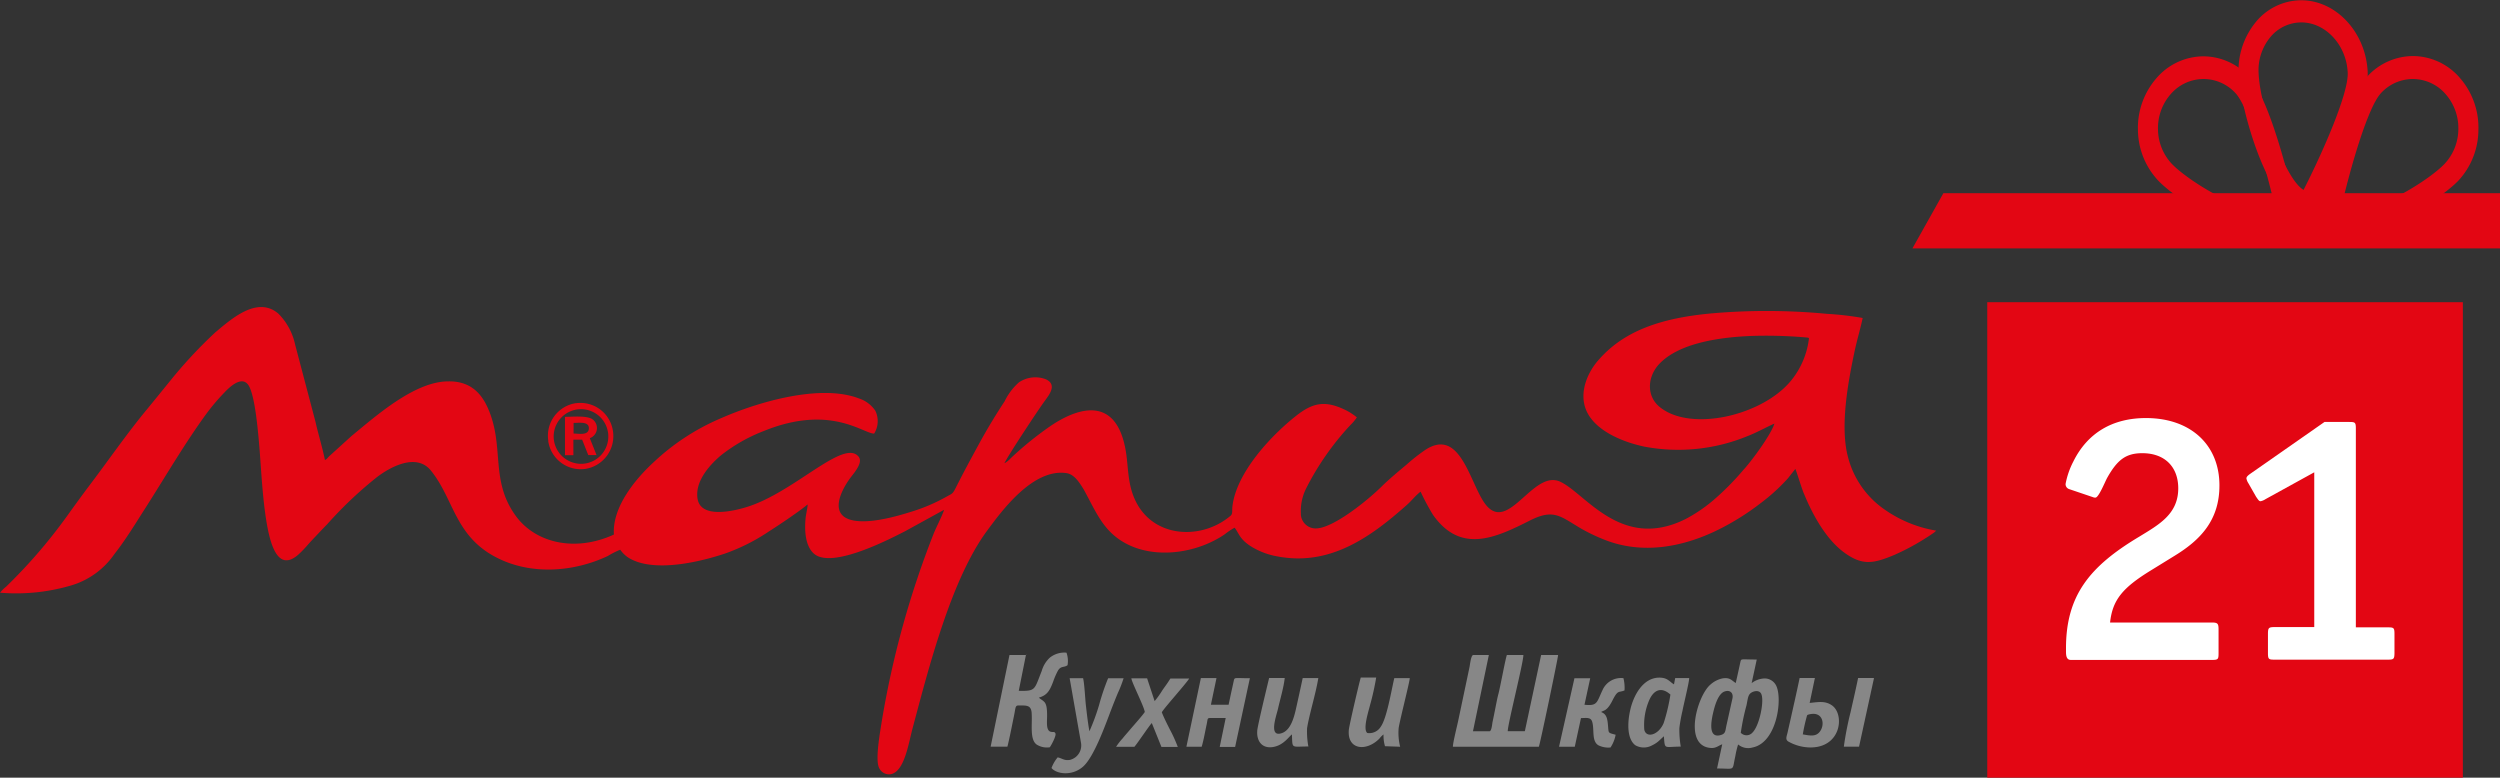 <svg xmlns="http://www.w3.org/2000/svg" viewBox="0 0 371.48 115.56"><rect x="0" y="0" width="371.48" height="115.56" fill="#333333" stroke="none"/><defs><style>.a{fill:#e30613;}.b{fill:#fff;}.c{fill:#878787;}</style></defs><title>mar21</title><rect class="a" x="295.29" y="44.9" width="70.67" height="70.67"/><path class="a" d="M337.12-4.39c-5.33,0-13.8-5.33-16.44-8.12a11.16,11.16,0,0,1-3-7.54,11.23,11.23,0,0,1,2.74-7.65,9.26,9.26,0,0,1,7-3.26,9.25,9.25,0,0,1,6.74,3c3.51,3.7,6.83,18.78,7.19,20.49l.2.92-.59.67A4.86,4.86,0,0,1,337.12-4.39Zm-9.7-23.2a6.47,6.47,0,0,0-4.89,2.27,7.65,7.65,0,0,0-1.87,5.2A7.6,7.6,0,0,0,322.7-15c2.35,2.47,10,7.22,14.42,7.22a3.7,3.7,0,0,0,1.07-.14c-1.4-6.16-4-15.49-6.06-17.62A6.47,6.47,0,0,0,327.42-27.59Z" transform="translate(0 39.33)"/><path class="a" d="M343-7.48c-6,0-10.18-16.34-10.36-20.79A11.34,11.34,0,0,1,335.15-36a8.78,8.78,0,0,1,6.68-3.29h.11c5.2,0,9.63,4.79,9.88,10.69.22,5.42-6.72,18.83-7.52,20.34l-.43.81ZM341.95-36h-.08a6,6,0,0,0-4.55,2.23,7.73,7.73,0,0,0-1.71,5.3c.21,5.08,3.87,15.7,6.68,17.36,2.81-5.51,6.69-14.29,6.56-17.41C348.68-32.61,345.59-36,341.95-36Z" transform="translate(0 39.33)"/><path class="a" d="M348.82-4.39h0A4.86,4.86,0,0,1,345-5.91l-.59-.67.2-.92C345-9.2,348.28-24.29,351.79-28a9.25,9.25,0,0,1,6.74-3,9.26,9.26,0,0,1,7,3.26A11.23,11.23,0,0,1,368.27-20a11.16,11.16,0,0,1-3,7.54C362.62-9.72,354.16-4.39,348.82-4.39ZM347.75-7.9a3.68,3.68,0,0,0,1.07.14c4.37,0,12.07-4.75,14.42-7.22a7.6,7.6,0,0,0,2.05-5.14,7.65,7.65,0,0,0-1.87-5.2,6.47,6.47,0,0,0-4.89-2.27,6.47,6.47,0,0,0-4.71,2.07C351.8-23.39,349.15-14.06,347.75-7.9Z" transform="translate(0 39.33)"/><polygon class="a" points="371.48 36.91 284.17 36.91 288.77 28.71 371.48 28.71 371.48 36.91"/><path class="b" d="M323.2,43.21l-3.6,2.22c-4.2,2.58-5.7,4.38-6.06,7.74h15.12c.9,0,1,.18,1,1.08v3.48c0,.9-.06,1-1,1H307.71c-.66,0-.72-.66-.72-1.26v-.48c0-7.86,3.54-12.18,10.86-16.56,2.94-1.8,5.82-3.36,5.82-7.2,0-3.18-2-5.22-5.34-5.22-2.46,0-3.72,1-5.22,3.66-.3.54-1.26,2.94-1.74,2.94a.76.76,0,0,1-.36-.06l-3.54-1.2a.77.77,0,0,1-.54-.78,12,12,0,0,1,1.14-3.3c2.1-4.26,5.82-6.48,10.8-6.48,6.66,0,10.92,4,10.92,10C329.8,38,326.92,40.92,323.2,43.21Z" transform="translate(0 39.33)"/><path class="b" d="M354.76,58.69H338c-.9,0-1-.06-1-1V54.85c0-.9.12-1,1-1h5.88v-23l-7.26,4a2,2,0,0,1-.72.3c-.24,0-.36-.24-.66-.66l-1.14-2a2,2,0,0,1-.3-.72c0-.24.18-.42.6-.72l11-7.68h3.66c.9,0,1,.06,1,1V53.89h4.74c.9,0,1,.06,1,1v2.88C355.78,58.63,355.66,58.69,354.76,58.69Z" transform="translate(0 39.33)"/><path class="a" d="M268.8,10.92a12.15,12.15,0,0,1-2.74,6.4c-4.3,5.14-14.89,7.59-19.47,3.8-1.93-1.59-1.83-4.38-.11-6.29,3-3.27,9.28-4.05,13.7-4.24a68.25,68.25,0,0,1,8.39.24C268.91,10.92,268.66,10.82,268.8,10.92Zm18.87,28.59a18.65,18.65,0,0,1-8.33-3.64,13.58,13.58,0,0,1-4.72-7.2c-1.26-4.6,0-11.32,1-16,.35-1.59.84-3.23,1.16-4.75a45.66,45.66,0,0,0-5.36-.62,94.44,94.44,0,0,0-17.14-.06c-7.68.71-13.1,2.68-16.82,7-1.85,2.13-3.28,5.79-1,8.67,1.54,2,4.6,3.42,7.85,4.12a27.05,27.05,0,0,0,15.29-1.53c1.41-.54,2.72-1.29,4.06-1.89-.45,1.56-3.36,5.54-4.56,6.83A40.29,40.29,0,0,1,254.59,35a22.83,22.83,0,0,1-4.06,2.76c-9.66,4.88-15-3.89-18.76-5.54-4.17-1.81-7.93,8.52-11.43,2.82-2.15-3.49-3.65-11-8.8-7.35A28.68,28.68,0,0,0,209,29.71c-1.19,1-2.48,2.06-3.64,3.19-2,2-7,6.07-9.62,6.28a2.21,2.21,0,0,1-2.44-2q0-.1,0-.19a7.53,7.53,0,0,1,.78-3.74,40.87,40.87,0,0,1,6.54-9.38,7.51,7.51,0,0,0,1-1.18,8.55,8.55,0,0,0-1.92-1.2c-2.87-1.34-4.64-.92-6.93.83C189,25.24,183.65,30.9,183.12,36c-.06.54.07,1-.25,1.29-4.78,4.12-13.48,3.32-15-4.88-.35-1.81-.32-3.64-.73-5.47-1.47-6.81-6.27-6.17-11-3a50.49,50.49,0,0,0-6,4.86,3.25,3.25,0,0,1-.9.71c.54-1.15,5.18-8.17,6-9.26.6-.85,1.9-2.37.22-3.2a4.34,4.34,0,0,0-4.06.44,9,9,0,0,0-2.12,2.81c-1.32,2-2.6,4.12-3.79,6.3s-2.38,4.37-3.52,6.65c-.44.86-.52.76-1.32,1.22a26.19,26.19,0,0,1-5.24,2.24c-2.28.72-6,1.76-8.53,1.31-3.75-.67-2-4.27-.65-6.17.5-.72,2.1-2.38,1.36-3.31-2.2-2.76-9.52,5.26-16.6,7.46-2.25.7-6.83,1.67-7.33-1.17s2.23-5.45,3.46-6.49a24.38,24.38,0,0,1,6.41-3.64c9.87-4,14.73.4,16.36.4a3.51,3.51,0,0,0,.17-3.41,4.67,4.67,0,0,0-2.36-1.79c-5.82-2.28-15.22.58-20.39,2.84a33.87,33.87,0,0,0-10.15,6.58c-2.63,2.42-6.21,6.62-5.94,10.78-5.79,2.66-11.64,1.23-14.54-2.72-3.9-5.29-1.68-10.24-4.12-15.92-1-2.35-2.68-4.18-5.95-4.12-5,0-10.74,5.14-14.37,8.11l-3.31,3c-.27.25-.31.43-.65.57-.36-1.83-1-3.87-1.41-5.71L43.85,11.86a9.24,9.24,0,0,0-2.47-4.57C38.27,4.6,34.45,8,32,10.05a68.49,68.49,0,0,0-6.81,7.33L22,21.3c-3.11,3.72-6.16,8.17-9.13,12.06-1,1.35-2,2.73-3,4.12a78,78,0,0,1-9,10.4,4.94,4.94,0,0,0-.86.86,28.82,28.82,0,0,0,10.29-1A11.9,11.9,0,0,0,17,43c1.63-2.06,3.12-4.52,4.63-6.88,2.94-4.61,5.85-9.61,9.06-14A31.29,31.29,0,0,1,33.34,19c.52-.54,2.47-2.61,3.53-1.16s1.52,7.44,1.72,9.86c.26,3.48.45,7.08,1,10.47C40.07,41,41.13,46,44.42,43a18.78,18.78,0,0,0,1.4-1.47c.46-.52.93-1,1.39-1.49s.94-1,1.41-1.47a59.08,59.08,0,0,1,7.39-7c1.95-1.49,5.83-3.64,8-1,3.5,4.3,3.54,9.88,10,13.06,5,2.48,11.21,2.06,16.3-.34a13,13,0,0,1,1.85-.94,4.56,4.56,0,0,0,1.27,1.22c3.73,2.26,10.65.58,14.34-.66a28.91,28.91,0,0,0,6.51-3.29c1.26-.79,4.56-3,5.73-4,0,.43-.23,1.39-.29,1.92-.2,1.82-.11,4.27,1.26,5.43,2.63,2.21,10.85-2,13.48-3.35l5.83-3.2c-.38,1.1-1.08,2.39-1.55,3.53A137.3,137.3,0,0,0,131,68c-.2,1.32-1,5.63-.36,6.8a1.63,1.63,0,0,0,1.57.93c2.15-.19,2.78-4.55,3.38-6.79,2.42-9.07,5.78-22.31,11.16-29.51,1.91-2.56,6.63-9.19,11.7-8.46,1.22.17,2,1.49,2.6,2.46,1.91,3.47,3,6.56,6.91,8.32,4.33,1.94,10.07,1,14-1.67a11.22,11.22,0,0,1,1.49-1c.64.76.67,1.68,2.52,2.83a11.07,11.07,0,0,0,3.8,1.43c7.85,1.51,13.91-2.86,19.32-7.68.66-.58,1.31-1.43,2-1.93a34.8,34.8,0,0,0,1.84,3.44c4.12,5.83,9.25,3.45,14.45.82,3.44-1.72,4.42-.65,7.4,1.13a26.67,26.67,0,0,0,3.48,1.69c5.8,2.36,11.88,1.1,16.92-1.36a37.46,37.46,0,0,0,6.42-4,28.18,28.18,0,0,0,4.06-3.69l1.11-1.41c.15.23,1,3.09,1.29,3.69,1.33,3.24,3.32,6.8,6,8.75s4.32,1.64,7.44.33a34.8,34.8,0,0,0,4.77-2.57c.26-.16.47-.3.76-.5l.36-.24.33-.31ZM82.28,25.8a4.06,4.06,0,1,1,4.36,3.78h0A4.08,4.08,0,0,1,82.28,25.8Zm3.27-5.22a4.89,4.89,0,0,0-4.08,5.56l0,.12a4.88,4.88,0,0,0,5.6,4.07,4.93,4.93,0,0,0,4-5.67A4.88,4.88,0,0,0,85.55,20.59Zm-.3,2.93c.86,0,2.3-.24,2.25.83s-1.43.76-2.27.75V23.52ZM84,28.31h1.2V26H86.5l.91,2.29h1.23l-1-2.51A1.6,1.6,0,0,0,88.07,23c-.8-.62-3-.39-4.12-.39v5.69Z" transform="translate(0 39.33)"/><path class="c" d="M221.24,58h-2.35c-.33.11-.45,1.4-.54,1.83l-1.67,7.92c-.15.73-.81,3.34-.79,3.88h12.77c.23-.61,2.89-13.38,2.86-13.63H229l-2.42,11.32h-2.54C224,68.42,226.4,59,226.36,58h-2.45c-.2.48-1,4.82-1.24,5.71s-.41,1.93-.61,2.87c-.09.47-.2,1-.29,1.42-.05.27-.12,1.23-.41,1.33h-2.49L221.23,58Zm37.42,11.61a33.26,33.26,0,0,1,.85-4.12c.19-.86.2-1.5.63-1.83s1.32-.52,1.59.17c.44,1.08-.3,4.76-1.38,5.75a1.17,1.17,0,0,1-1.66,0l0,0Zm-2.44-6.17c.76-.32,1.39.14,1.21,1l-.89,4c-.19.84-.09,1.26-.92,1.47-1.83.47-1.34-2.13-1.07-3.3s.75-2.8,1.67-3.18Zm4.8-4.77c-2.4,0-2.27-.19-2.42.4l-.28,1.29c-.13.59-.27,1.2-.4,1.8-.61-.36-.84-.88-2-.68a3.91,3.91,0,0,0-1.78.93c-1.86,1.58-3.95,8.63-.31,9.35,1.08.21,1.35-.22,2.08-.5l-.77,3.6c2.79,0,2.2.46,2.71-1.8a12.88,12.88,0,0,1,.42-1.77,2.31,2.31,0,0,0,2.14.45c3.68-.72,4.51-7.4,3.48-9.26a1.92,1.92,0,0,0-1.67-1,3.32,3.32,0,0,0-1.94.7l.76-3.51ZM152.52,58H150L147.2,71.62h2.49c.27-1,.75-3.46,1-4.68.21-1,.15-1.44.61-1.44,1.19,0,1.95-.12,2,1.2.1,1.65-.29,3.78.69,4.57a2.83,2.83,0,0,0,2,.44c.17-.21,1-1.7.84-2.06s-.4-.12-.77-.27c-.64-.25-.47-1.46-.47-2.39,0-2.06-.38-2-1.13-2.57l-.09-.09c1.28-.36,1.65-1.12,2.14-2.42a10.79,10.79,0,0,1,.71-1.62c.45-.71.89-.39,1.41-.78a3.66,3.66,0,0,0-.16-1.86,3.48,3.48,0,0,0-2.46.73,4.28,4.28,0,0,0-1.22,2c-1.12,2.79-.85,3-3.41,2.94l1.08-5.4Zm95.69,5.88a27,27,0,0,1-1,4.23c-.77,1.81-2.58,2.28-2.88,1a9.28,9.28,0,0,1,.73-4.4c.65-1.47,1.75-2.06,3.12-.86Zm1.54,7.75a14.87,14.87,0,0,1-.21-2.77A23.45,23.45,0,0,1,250,66.3c.19-1,1-4.28,1-4.87h-2.08l-.18.93c-.65-.37-.92-1-2.18-1-2.41,0-3.88,2.64-4.36,5-.38,1.76-.44,4.12.8,5.05a2.54,2.54,0,0,0,2.51,0,4.18,4.18,0,0,0,.92-.59l.81-.75c.16,2.06,0,1.54,2.51,1.54Zm-69-10.2h-2.31l-2.15,10.2h2.27c.3-1,.5-2.21.73-3.27s0-1,.91-1h1.93l-.89,4.3h2.29l2.19-10.21c-2.33,0-2.26-.19-2.4.42L183,63.33c-.15.67-.29,1.38-.44,2.06h-2.63l.82-3.91Zm13.67,10.2a12.11,12.11,0,0,1-.2-2.75c.31-2,1.3-5.14,1.67-7.45h-2.32c-.32,1.51-.67,3.09-1,4.57s-.83,3.09-2,3.57c-2.16.84-.91-2.53-.67-3.58.32-1.42.85-3.17,1-4.57h-2.32c-.31,1.3-1.67,6.89-1.76,7.79-.13,1.58.7,2.7,2.29,2.47s2.4-1.55,2.86-1.88c.1,2.2-.17,1.79,2.46,1.79Zm13.63,0a8.55,8.55,0,0,1-.22-2.79c.23-1.4,1.59-6.64,1.65-7.4h-2.3c-.43,1.8-1.1,5.93-2,7.2a2,2,0,0,1-2,.95c-.72-.51.18-3.25.39-4.12a38.9,38.9,0,0,0,.92-4.12h-2.29c-.23.72-1.69,7-1.77,7.73-.3,3,2.56,3.33,4.53,1.35a3.59,3.59,0,0,1,.62-.63,5.51,5.51,0,0,0,.22,1.75Zm28.2-10.18h-2.3l-2.29,10.18H234l.92-4.26c.8,0,1.46-.17,1.67.56.35,1.19-.12,2.87.93,3.49a3.35,3.35,0,0,0,1.79.32,5.08,5.08,0,0,0,.76-1.89c-1.24-.35-1-.15-1.16-1.64-.1-1-.3-1.46-1-1.74.4-.29.86-.07,1.69-1.72s.91-1.11,1.79-1.49a5.81,5.81,0,0,0-.16-1.82,3,3,0,0,0-3.12,1.8c-.86,1.81-.72,2.36-2.67,2.15l.85-3.92Zm-80,13.34c.68.87,3,1.27,4.68-.2s3.42-6.49,4.25-8.63c.28-.73.61-1.56.92-2.3a18.67,18.67,0,0,0,.86-2.21h-2.3a33.33,33.33,0,0,0-1.35,4,31.72,31.72,0,0,1-1.43,3.88c-.23-1.23-.38-2.61-.53-3.89-.11-1-.2-3.09-.41-4h-2L160.62,71A2.21,2.21,0,0,1,159,73.58c-.9.15-1.16-.24-1.84-.37a5.4,5.4,0,0,0-.91,1.57Zm16.4-8.3c.27-.54,3.6-4.24,4.06-5h-2.8c-.33.56-.75,1.12-1.16,1.7a13.65,13.65,0,0,1-1.18,1.66l-1.12-3.39h-2.34c.07.65,1.81,4,2,5-.3.48-1.66,2-2.18,2.61-.37.45-.72.82-1.09,1.29a9.62,9.62,0,0,0-1,1.28h2.72c.51-.58,2.26-3.23,2.59-3.53l1.43,3.55h2.43a20.65,20.65,0,0,0-1.18-2.6c-.36-.72-.92-1.81-1.2-2.57Zm95.23,3.32a24.72,24.72,0,0,1,.57-2.6c.07-.28.07-.31.35-.38,2.21-.57,2.47,1.75,1.45,2.74C269.66,70.15,268.8,69.95,267.92,69.8Zm1.83-8.39h-2.3c-.44,2.12-.94,4.31-1.42,6.46-.12.52-.23,1-.36,1.59s-.4,1.09.11,1.39a6.79,6.79,0,0,0,3,.87c4.9.21,5.43-5,3.41-6.29-1-.66-2-.44-3.25-.32l.78-3.71Zm8.68,0h-2.29c-.35,1.7-.74,3.39-1.12,5.07a46.78,46.78,0,0,0-1,5.13h2.26l2.22-10.19Z" transform="translate(0 39.33)"/></svg>
